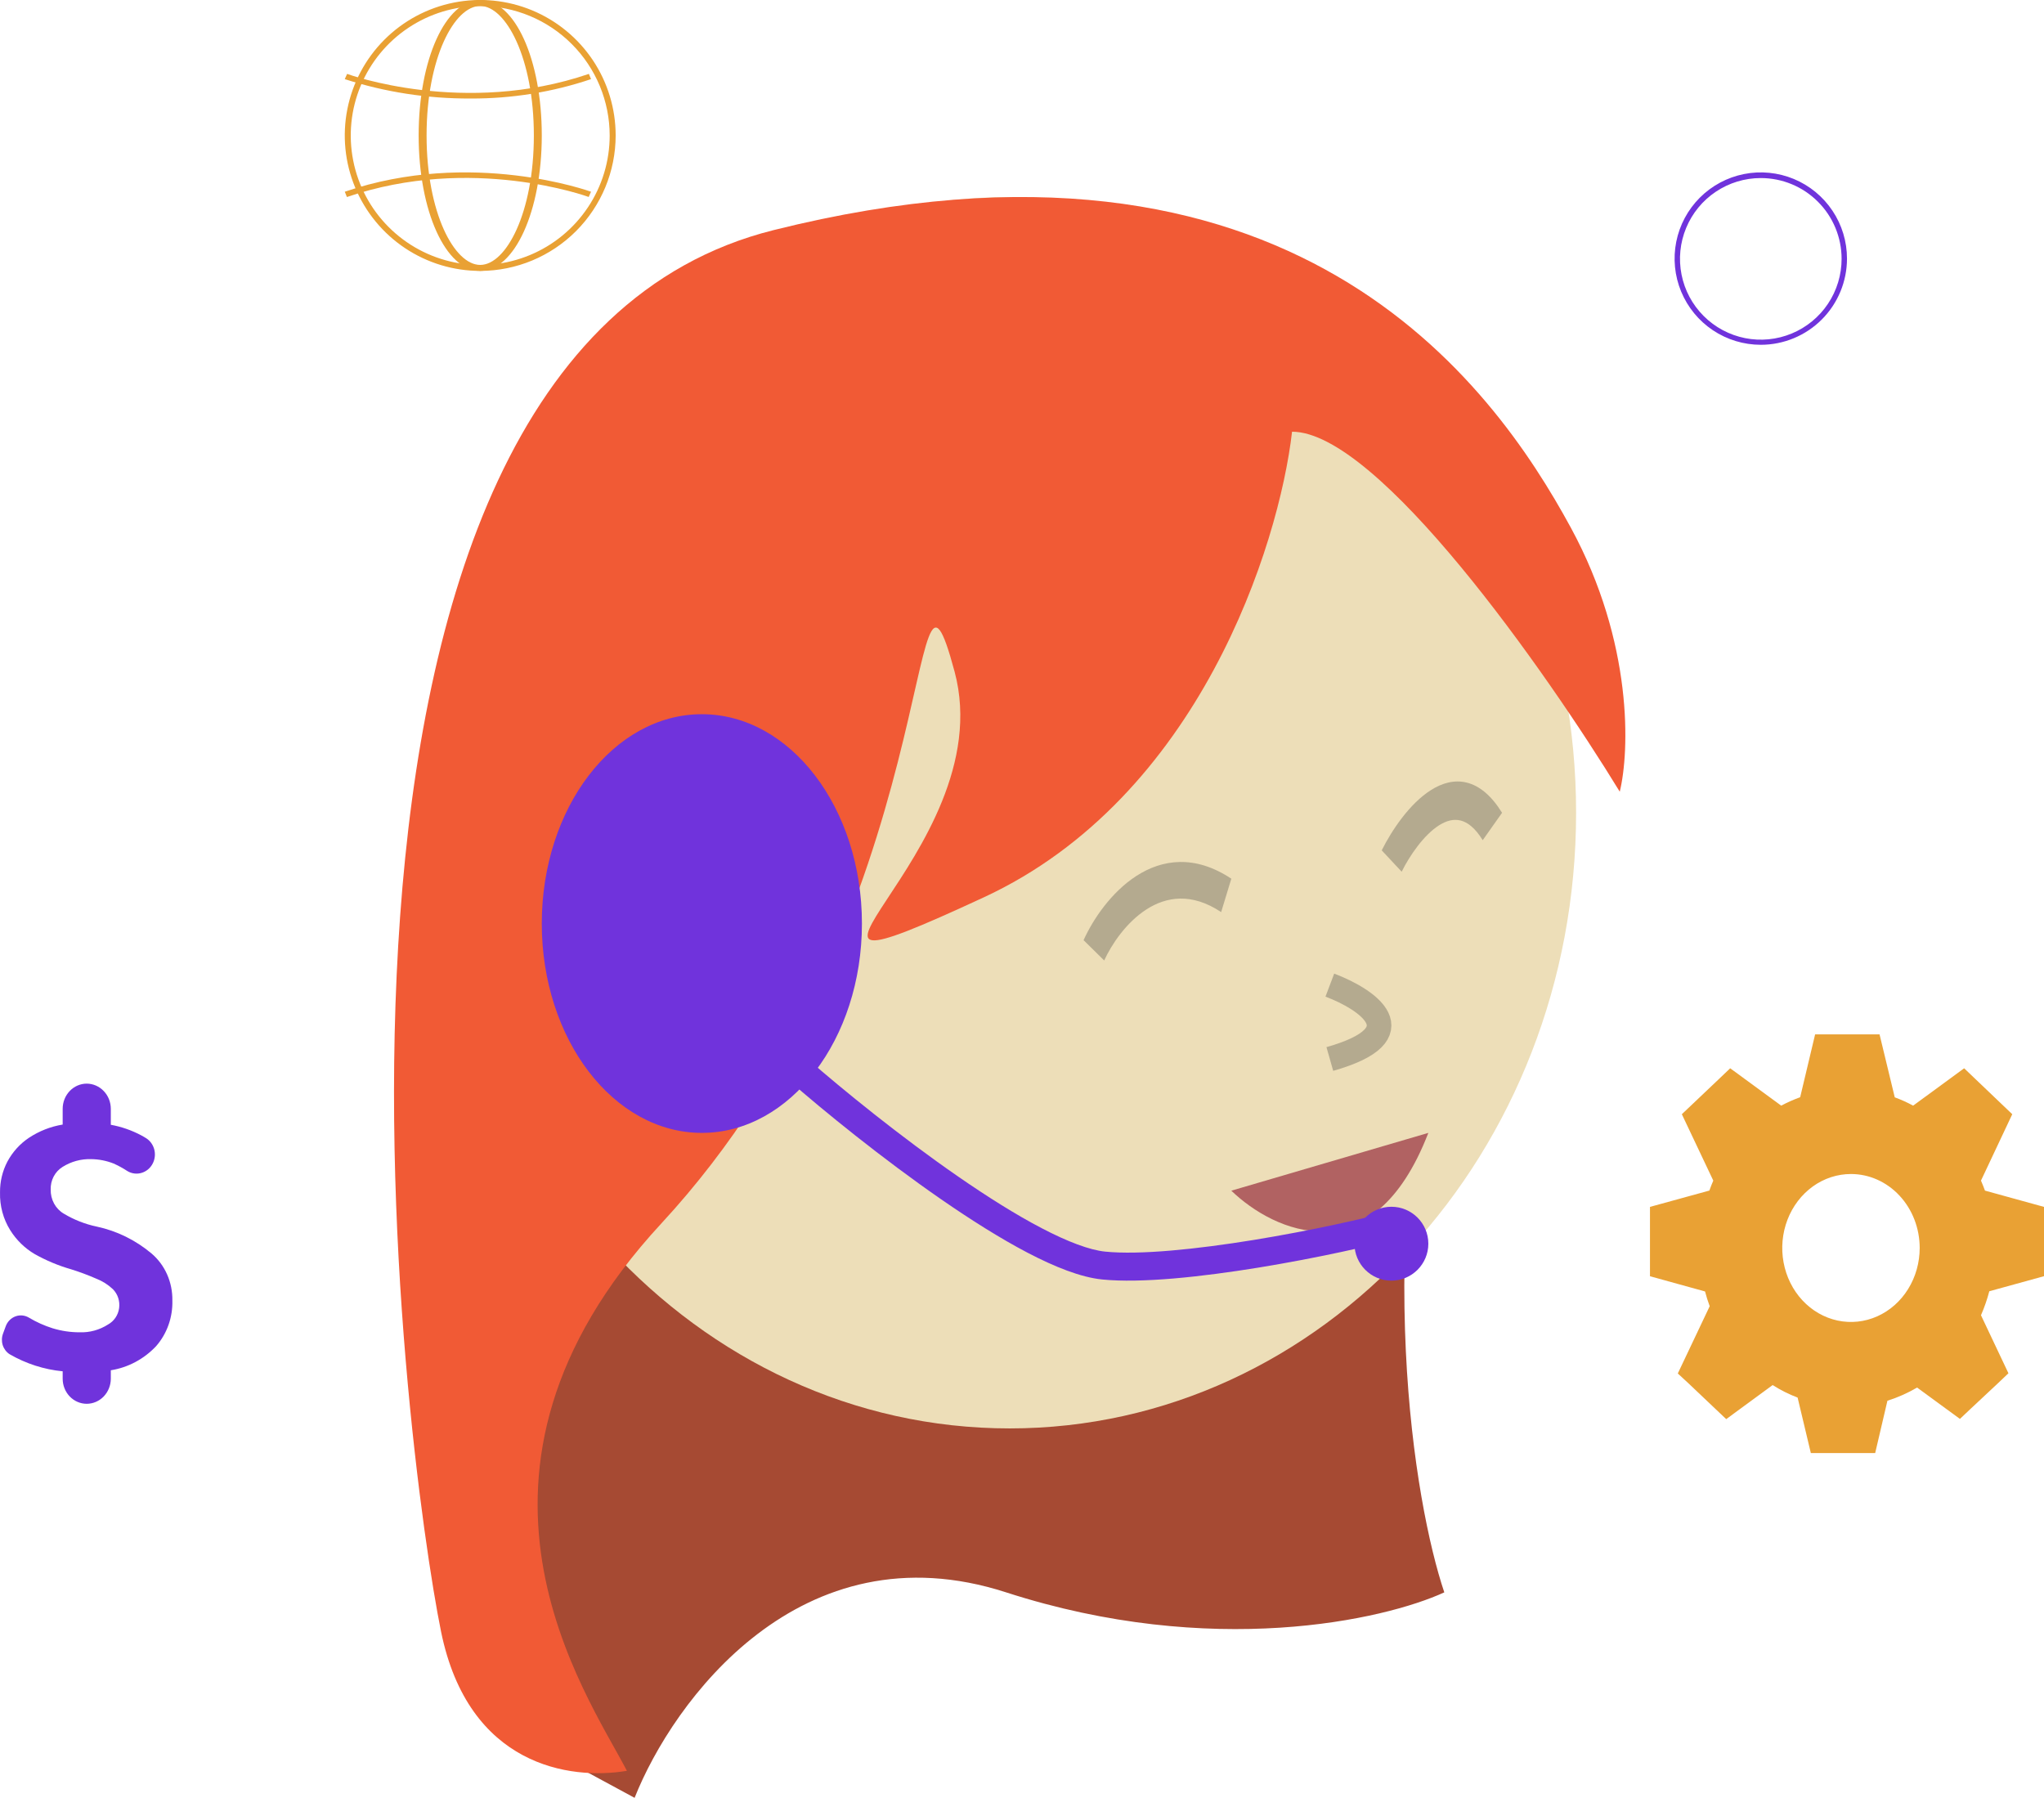 <?xml version="1.0" encoding="UTF-8"?> <svg xmlns="http://www.w3.org/2000/svg" width="83" height="73" viewBox="0 0 83 73" fill="none"> <path d="M40.855 64.657C32.5 61.955 27.316 69.093 25.769 73L22.095 71.013L19 60.087L23.835 23.138L52.265 14L60.582 21.35C61.162 22.211 61.587 26.913 58.648 38.832C55.708 50.751 57.423 61.015 58.648 64.657C56.198 65.782 49.21 67.358 40.855 64.657Z" fill="#A64A33"></path> <path d="M64 33C64 46.807 53.703 58 41 58C28.297 58 18 46.807 18 33C18 19.193 28.297 8 41 8C53.703 8 64 19.193 64 33Z" fill="#EDDEB8"></path> <path d="M39.955 36.433C48.693 32.379 51.937 22.141 52.466 17.529C55.962 17.529 62.794 27.273 65.773 32.146C66.17 30.521 66.329 26.104 63.787 21.427C60.609 15.58 52.466 4.081 31.415 9.343C10.364 14.605 16.52 59.43 17.91 66.252C19.023 71.709 23.14 72.293 25.457 71.903C23.802 68.72 17.473 59.82 26.847 49.686C38.565 37.018 36.777 19.867 38.763 27.273C40.749 34.679 29.032 41.5 39.955 36.433Z" fill="#F15A35"></path> <path d="M50 48.347C51.722 50.009 55.733 51.867 58 46L50 48.347Z" fill="#B16262"></path> <path d="M35 37.5C35 42.194 32.09 46 28.5 46C24.91 46 22 42.194 22 37.5C22 32.806 24.91 29 28.5 29C32.09 29 35 32.806 35 37.5Z" fill="#7033DC"></path> <path fill-rule="evenodd" clip-rule="evenodd" d="M38.221 48.7C35.831 47.047 33.458 45.117 32 43.842L32.795 43C34.228 44.253 36.566 46.154 38.911 47.776C40.084 48.587 41.25 49.322 42.298 49.869C43.363 50.426 44.248 50.757 44.876 50.821C46.284 50.963 48.593 50.724 50.913 50.347C53.215 49.972 55.449 49.474 56.671 49.133L57 50.226C55.726 50.581 53.447 51.088 51.111 51.469C48.792 51.846 46.339 52.113 44.752 51.952C43.882 51.864 42.827 51.44 41.734 50.87C40.626 50.291 39.416 49.526 38.221 48.7Z" fill="#7033DC"></path> <path d="M58 50.5C58 51.328 57.328 52 56.5 52C55.672 52 55 51.328 55 50.5C55 49.672 55.672 49 56.5 49C57.328 49 58 49.672 58 50.5Z" fill="#7033DC"></path> <path opacity="0.3" fill-rule="evenodd" clip-rule="evenodd" d="M46.552 36.927C45.729 37.457 45.129 38.358 44.838 39L44 38.175C44.382 37.33 45.125 36.224 46.149 35.564C47.192 34.893 48.516 34.694 50 35.679L49.587 37.035C48.384 36.236 47.357 36.409 46.552 36.927Z" fill="#303030"></path> <path opacity="0.3" fill-rule="evenodd" clip-rule="evenodd" d="M58.437 33.51C57.821 33.9 57.249 34.728 56.917 35.395L56.107 34.528C56.513 33.716 57.237 32.63 58.106 32.081C58.55 31.8 59.047 31.65 59.559 31.777C60.074 31.904 60.56 32.301 60.994 33.003L60.208 34.115C59.893 33.604 59.585 33.384 59.308 33.316C59.028 33.246 58.736 33.322 58.437 33.51Z" fill="#303030"></path> <path d="M71.5 14C70.808 14 70.131 13.795 69.555 13.41C68.98 13.026 68.531 12.479 68.266 11.839C68.001 11.2 67.932 10.496 68.067 9.817C68.202 9.138 68.536 8.515 69.025 8.025C69.515 7.536 70.138 7.202 70.817 7.067C71.496 6.932 72.2 7.002 72.839 7.266C73.479 7.531 74.026 7.98 74.41 8.556C74.795 9.131 75 9.808 75 10.5C75 11.428 74.631 12.319 73.975 12.975C73.319 13.631 72.428 14 71.5 14ZM71.5 7.23C70.851 7.23 70.217 7.422 69.677 7.783C69.137 8.143 68.717 8.656 68.469 9.255C68.22 9.855 68.155 10.515 68.282 11.151C68.408 11.788 68.721 12.372 69.18 12.831C69.639 13.29 70.223 13.602 70.86 13.729C71.496 13.856 72.156 13.791 72.756 13.542C73.355 13.294 73.868 12.873 74.228 12.334C74.589 11.794 74.781 11.16 74.781 10.511C74.781 9.641 74.436 8.806 73.82 8.191C73.205 7.575 72.37 7.23 71.5 7.23Z" fill="#7033DC"></path> <path d="M80.603 48.344C80.553 48.208 80.501 48.077 80.441 47.938L81.711 45.242L81.276 44.827L80.192 43.792L79.758 43.377L77.686 44.894C77.445 44.763 77.196 44.65 76.94 44.557L76.322 42L73.706 42L73.099 44.552C72.836 44.647 72.579 44.761 72.329 44.894L70.257 43.377L69.822 43.792L68.732 44.827L68.294 45.242L69.571 47.938C69.514 48.069 69.46 48.205 69.412 48.342L67 49.005L67 51.821L69.236 52.439C69.289 52.642 69.352 52.842 69.425 53.038L68.13 55.769L68.57 56.176L69.658 57.208L70.096 57.623L71.981 56.24C72.303 56.444 72.642 56.615 72.995 56.748L73.532 59L76.145 59L76.642 56.876C77.06 56.744 77.464 56.565 77.847 56.341L79.586 57.614L80.024 57.2L81.119 56.176L81.556 55.761L80.441 53.405C80.578 53.09 80.691 52.765 80.779 52.431L83 51.819L83 49.005L80.603 48.344ZM77.952 50.674C77.952 51.268 77.788 51.849 77.481 52.343C77.175 52.837 76.739 53.221 76.229 53.449C75.719 53.676 75.158 53.736 74.617 53.62C74.076 53.504 73.579 53.218 73.189 52.798C72.798 52.378 72.533 51.843 72.425 51.26C72.317 50.677 72.373 50.073 72.584 49.524C72.795 48.976 73.153 48.507 73.611 48.176C74.07 47.846 74.61 47.67 75.162 47.67C75.901 47.67 76.611 47.987 77.134 48.55C77.658 49.113 77.952 49.877 77.952 50.674Z" fill="#E9A134"></path> <path d="M19.51 11C18.421 11.002 17.357 10.681 16.451 10.078C15.545 9.474 14.839 8.616 14.421 7.611C14.004 6.606 13.893 5.5 14.105 4.432C14.316 3.364 14.839 2.384 15.608 1.613C16.377 0.843 17.358 0.319 18.425 0.106C19.492 -0.107 20.599 0.002 21.604 0.418C22.61 0.835 23.469 1.54 24.074 2.445C24.678 3.35 25 4.414 25 5.502C24.998 6.959 24.419 8.355 23.39 9.385C22.361 10.415 20.966 10.996 19.51 11ZM19.51 0.245C18.47 0.243 17.452 0.55 16.586 1.127C15.72 1.703 15.045 2.523 14.646 3.484C14.246 4.444 14.141 5.502 14.343 6.522C14.544 7.543 15.044 8.48 15.779 9.216C16.514 9.953 17.451 10.454 18.471 10.658C19.491 10.861 20.548 10.758 21.51 10.36C22.471 9.963 23.292 9.289 23.87 8.424C24.449 7.559 24.757 6.543 24.757 5.502C24.756 4.11 24.203 2.775 23.219 1.79C22.236 0.805 20.902 0.249 19.51 0.245Z" fill="#E9A134"></path> <path d="M19.5 11C18.099 11 17 8.571 17 5.501C17 2.431 18.086 0 19.5 0C20.914 0 22 2.429 22 5.501C22 8.574 20.892 11 19.5 11ZM19.5 0.243C18.45 0.243 17.322 2.356 17.322 5.501C17.322 8.646 18.45 10.757 19.5 10.757C20.55 10.757 21.678 8.644 21.678 5.501C21.678 2.358 20.541 0.243 19.5 0.243Z" fill="#E9A134"></path> <path d="M19.11 4C17.37 4.009 15.641 3.743 14 3.213L14.095 3C14.139 3.018 18.858 4.73 23.913 3L24 3.213C22.434 3.741 20.778 4.008 19.11 4Z" fill="#E9A134"></path> <path d="M14.087 8L14 7.785C19.149 6.026 23.95 7.769 24 7.785L23.905 7.998C23.858 7.979 19.142 6.266 14.087 8Z" fill="#E9A134"></path> <path d="M6.34 54.659C5.845 55.185 5.199 55.529 4.5 55.639L4.5 55.982C4.499 56.252 4.395 56.511 4.212 56.702C4.028 56.893 3.78 57 3.52 57C3.262 57 3.014 56.893 2.831 56.702C2.648 56.511 2.545 56.252 2.545 55.982L2.545 55.681C1.787 55.608 1.053 55.371 0.388 54.986C0.257 54.901 0.159 54.77 0.11 54.617C0.062 54.464 0.067 54.298 0.124 54.148L0.236 53.843C0.271 53.752 0.324 53.669 0.393 53.601C0.461 53.533 0.543 53.481 0.632 53.449C0.722 53.416 0.817 53.405 0.911 53.414C1.005 53.424 1.096 53.455 1.178 53.504C1.481 53.685 1.803 53.829 2.137 53.934C2.494 54.043 2.864 54.098 3.236 54.097C3.642 54.112 4.043 54.001 4.389 53.779C4.508 53.713 4.611 53.619 4.689 53.504C4.767 53.389 4.818 53.256 4.837 53.116C4.856 52.977 4.844 52.835 4.8 52.701C4.757 52.568 4.683 52.447 4.587 52.349C4.389 52.162 4.158 52.016 3.907 51.919C3.573 51.773 3.23 51.645 2.882 51.537C2.369 51.39 1.873 51.182 1.405 50.919C1.004 50.682 0.664 50.35 0.413 49.948C0.13 49.494 -0.013 48.961 0.001 48.419C-0.004 47.981 0.099 47.549 0.301 47.165C0.511 46.775 0.809 46.445 1.17 46.203C1.588 45.926 2.056 45.742 2.545 45.662L2.545 45.022C2.545 44.752 2.648 44.492 2.83 44.301C3.013 44.109 3.261 44.001 3.52 44C3.78 44.001 4.029 44.109 4.212 44.301C4.396 44.492 4.499 44.751 4.5 45.022L4.5 45.671C4.93 45.749 5.346 45.894 5.735 46.1C5.809 46.139 5.879 46.182 5.941 46.22C6.096 46.321 6.21 46.478 6.261 46.661C6.312 46.844 6.296 47.041 6.217 47.212C6.172 47.31 6.109 47.396 6.031 47.466C5.952 47.536 5.861 47.589 5.762 47.62C5.664 47.652 5.56 47.662 5.457 47.649C5.355 47.637 5.256 47.602 5.167 47.547C4.989 47.43 4.801 47.328 4.607 47.242C4.319 47.129 4.014 47.07 3.706 47.066C3.295 47.052 2.889 47.162 2.537 47.384C2.386 47.478 2.262 47.613 2.178 47.774C2.094 47.935 2.053 48.116 2.059 48.299C2.054 48.498 2.101 48.695 2.195 48.869C2.289 49.042 2.427 49.185 2.594 49.282C3.01 49.531 3.462 49.708 3.932 49.806C4.748 49.981 5.511 50.356 6.159 50.902C6.428 51.132 6.643 51.423 6.788 51.752C6.933 52.082 7.005 52.441 6.999 52.804C7.018 53.488 6.782 54.154 6.34 54.659Z" fill="#7033DC"></path> <path opacity="0.3" d="M54 40C55.509 40.571 57.622 41.971 54 43" stroke="#303030"></path> </svg> 